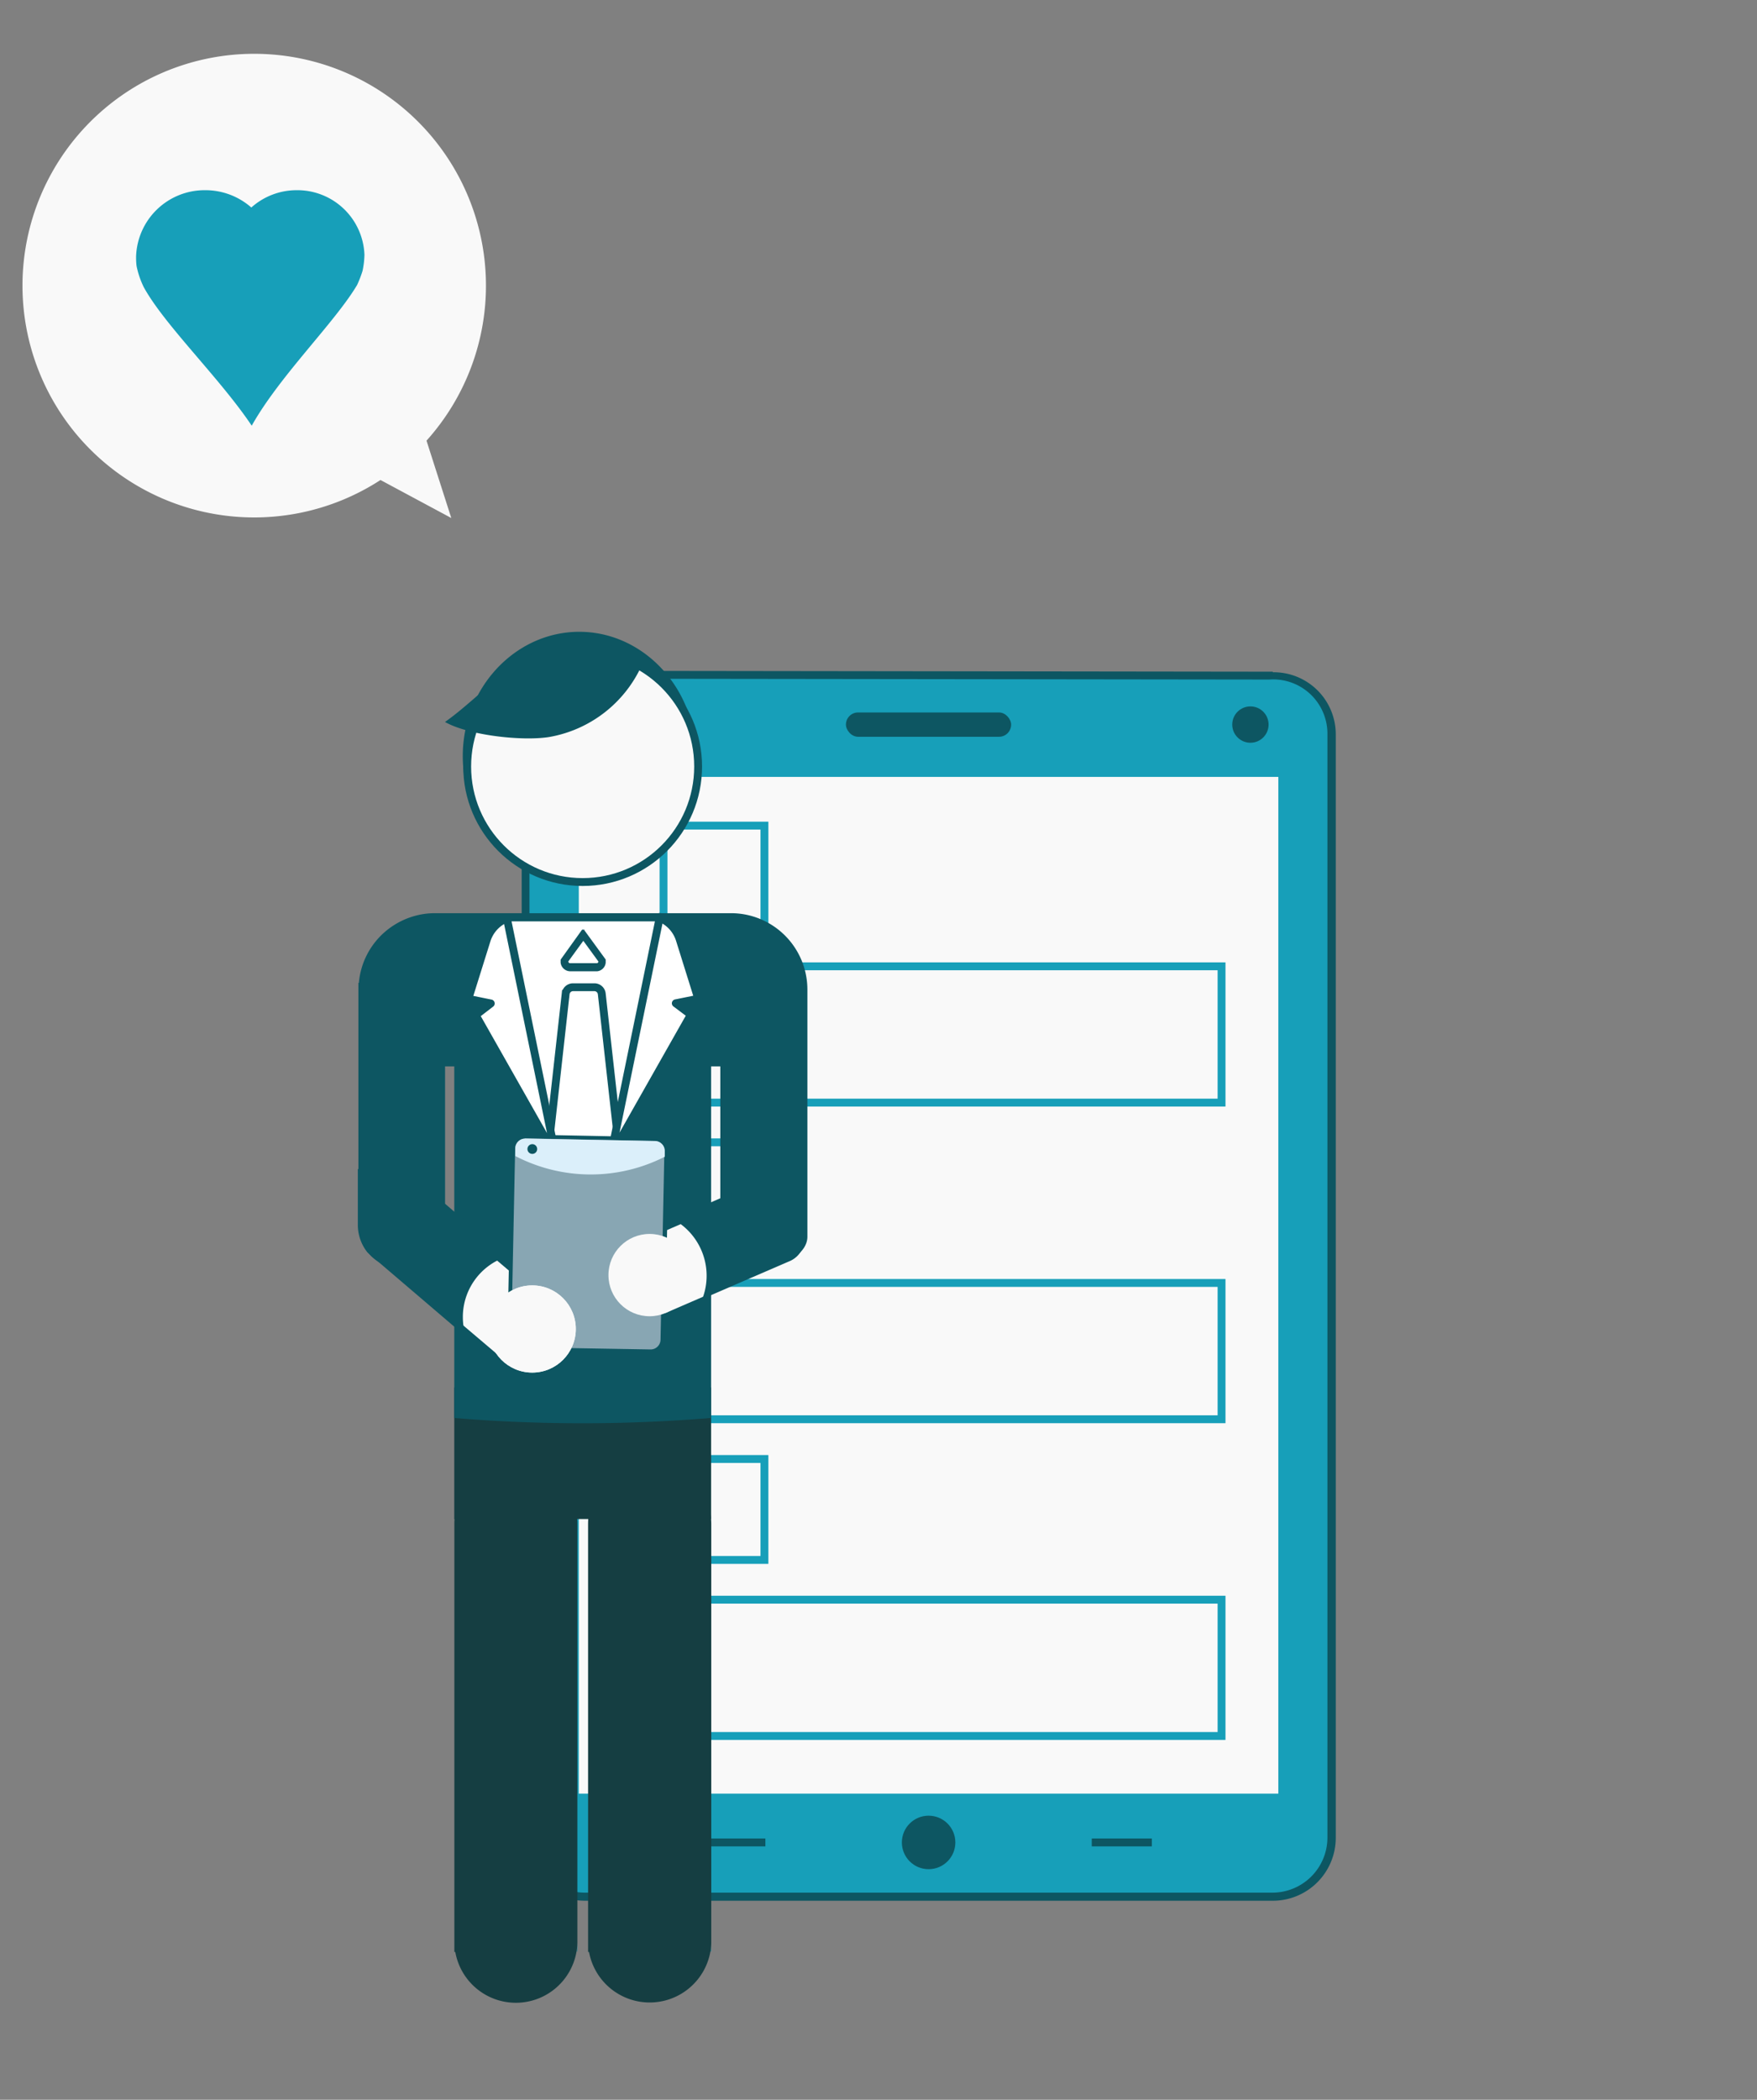 <svg id="Art_board_presentation" data-name="Art board presentation" xmlns="http://www.w3.org/2000/svg" viewBox="0 0 223.36 266.84"><rect x="0" y="0" width="223.36" height="266.84" fill="#808080" stroke="none"/><defs><style>.cls-1{fill:#179fb9;}.cls-2{fill:#0d5662;}.cls-3,.cls-5,.cls-9{fill:#f9f9f9;}.cls-4,.cls-8{fill:none;}.cls-11,.cls-12,.cls-4,.cls-9{stroke:#0d5662;}.cls-11,.cls-4,.cls-5,.cls-8,.cls-9{stroke-miterlimit:10;}.cls-5{stroke:#179fb9;}.cls-6{fill:#2e818f;}.cls-7{fill:#153e42;}.cls-8{stroke:#2e818f;stroke-width:0.82px;}.cls-10,.cls-11,.cls-12{fill:#fff;}.cls-12{stroke-linejoin:round;}.cls-13{fill:#88a6b3;}.cls-14{fill:#dbeffa;}</style></defs><title>Happy People</title><path class="cls-1" d="M74.36,241a7.51,7.51,0,0,1-7.5-7.5L66.8,93.08a7.51,7.51,0,0,1,7.5-7.5h87.44a7.52,7.52,0,0,1,7.51,7.5l0,140.4a7.51,7.51,0,0,1-7.5,7.51H74.36Z"/><path class="cls-2" d="M161.75,86.34a6.9,6.9,0,0,1,7,6.8v0.05l0,140.33a7,7,0,0,1-7,7H74.36a7,7,0,0,1-7-7L67.3,93.11a6.9,6.9,0,0,1,6.94-6.86H74.3l87.44,0.11H161.3m0.45-1h0l-87.44-.11a8,8,0,0,0-8,7.93l0.06,140.37a8,8,0,0,0,8,8h87.44a8,8,0,0,0,8-8l0-140.26a7.89,7.89,0,0,0-7.92-7.86h-0.08V85.36Z"/><rect class="cls-3" x="73.58" y="98.73" width="88.93" height="129.21"/><circle class="cls-2" cx="118.05" cy="234.14" r="3.4"/><line class="cls-4" x1="146.43" y1="234.14" x2="138.79" y2="234.14"/><line class="cls-4" x1="97.3" y1="234.14" x2="89.66" y2="234.14"/><rect class="cls-2" x="107.54" y="90.54" width="21" height="3.09" rx="1.54" ry="1.54"/><circle class="cls-2" cx="158.96" cy="92.08" r="2.31"/><rect class="cls-5" x="84.35" y="104.92" width="12.83" height="12.83"/><rect class="cls-5" x="84.35" y="145.17" width="12.83" height="12.83"/><rect class="cls-5" x="84.35" y="163.04" width="70.94" height="17.32"/><rect class="cls-5" x="84.35" y="122.8" width="70.94" height="17.32"/><rect class="cls-5" x="84.35" y="185.41" width="12.83" height="12.83"/><rect class="cls-5" x="84.35" y="203.29" width="70.94" height="17.32"/><rect class="cls-6" x="57.74" y="116.07" width="32.66" height="0.02"/><path class="cls-6" d="M90.42,246.64V248H90.3A7.28,7.28,0,0,0,90.42,246.64Z"/><rect class="cls-7" x="57.75" y="176.33" width="32.65" height="16.71"/><path class="cls-2" d="M102.64,125.79v31.37c0,2-2.48,3.63-5.53,3.63s-5.54-1.62-5.54-3.63V135.52H90.4V180.2c-5,.4-10.48.67-16.3,0.67s-11.29-.25-16.35-0.67V135.52H56.58v20.14a5.53,5.53,0,0,1-9.79,3.54h0a5.56,5.56,0,0,1-1.23-3.51V124.91h0.06a9.67,9.67,0,0,1,2.79-6,9.82,9.82,0,0,1,4.49-2.56,9.55,9.55,0,0,1,2.38-.3H93A9.71,9.71,0,0,1,102.64,125.79Z"/><path class="cls-6" d="M73.4,246.64V248H73.28A7.28,7.28,0,0,0,73.4,246.64Z"/><path class="cls-7" d="M90.42,193.67v53a7.28,7.28,0,0,1-.12,1.39,7.84,7.84,0,0,1-15.42,0H74.76V193.67A7.83,7.83,0,0,1,90.42,193.67Z"/><path class="cls-7" d="M71.11,188.15a7.79,7.79,0,0,1,2.29,5.52v53a7.28,7.28,0,0,1-.12,1.39,7.82,7.82,0,0,1-15.4,0H57.76V193.67A7.82,7.82,0,0,1,71.11,188.15Z"/><line class="cls-8" x1="70.89" y1="164.37" x2="59.97" y2="164.37"/><path class="cls-2" d="M73.64,96.08l14.5,3.19a16.79,16.79,0,0,0,.31-3.19c0-8.66-6.68-15.79-14.81-15.79S58.83,87.42,58.83,96.08a16.8,16.8,0,0,0,.3,3.17Z"/><circle class="cls-9" cx="74.07" cy="97.41" r="14.68"/><path class="cls-10" d="M72.22,155.84a0.5,0.5,0,0,1-.49-0.4L64,117.18a0.5,0.5,0,0,1,.39-0.59H83.89a0.5,0.5,0,0,1,.49.6l-7.71,38.26a0.5,0.5,0,0,1-.49.4h-4Z"/><path class="cls-2" d="M83.85,117.09l-7.71,38.26h-4l-7.71-38.26H83.81m0-1H64.47a1,1,0,0,0-1,1.2l7.75,38.25a1,1,0,0,0,1,.8h4a1,1,0,0,0,1-.8l7.71-38.26a1,1,0,0,0-.78-1.18l-0.22,0H83.81Z"/><path class="cls-11" d="M79.35,155.09l-4.48,5.19a0.94,0.94,0,0,1-1.33.1l-0.1-.1L69,155.09a0.94,0.94,0,0,1-.22-0.72l3.13-28.07a0.94,0.94,0,0,1,.94-0.84h2.71a0.94,0.94,0,0,1,.94.84l3.13,28.07A0.94,0.94,0,0,1,79.35,155.09Z"/><path class="cls-12" d="M86.42,119.41l2.35,7.51-2.86.58,1.92,1.44-10.2,18,6.25-30.41,0.81,0.55A4.42,4.42,0,0,1,86.42,119.41Z"/><path class="cls-12" d="M61.88,119.43l-2.35,7.51,2.86,0.58L60.47,129l10.2,18-6.25-30.41-0.81.55A4.42,4.42,0,0,0,61.88,119.43Z"/><path class="cls-2" d="M56.57,91.75c3,1.7,9.75,2.45,13.19,1.92A15.92,15.92,0,0,0,81.82,84a14.33,14.33,0,0,0-10.2-2.32C66,82.56,61.22,88.48,56.57,91.75Z"/><rect class="cls-3" x="77.61" y="155.33" width="20.91" height="9.6" rx="4.72" ry="4.72" transform="translate(-56.37 48.17) rotate(-23.41)"/><rect class="cls-3" x="58.07" y="155.19" width="9.07" height="20.91" rx="4.21" ry="4.21" transform="translate(-104.21 106.22) rotate(-49.69)"/><path class="cls-2" d="M52,149.1a5.54,5.54,0,0,0-6.51-.51v7.06a5.57,5.57,0,0,0,1.23,3.51h0l1.41,1.22,11.08,9.46a8.49,8.49,0,0,1-.37-2.47,8.06,8.06,0,0,1,5.56-7.67L56.61,153Z"/><path class="cls-2" d="M102,156.18l-1.86-4.28a3.08,3.08,0,0,0-4-1.61l-10.68,4.64a6.27,6.27,0,0,1,.82.45,8.18,8.18,0,0,1,3,9.69l11.19-4.84A3.08,3.08,0,0,0,102,156.18Z"/><path class="cls-13" d="M66.22,171.45a1.51,1.51,0,0,1-1.49-1.53h0l0.49-24.08a1.52,1.52,0,0,1,1.52-1.47l16.54,0.33a1.52,1.52,0,0,1,1.06.46,1.48,1.48,0,0,1,.42,1.07l-0.49,24a1.52,1.52,0,0,1-1.52,1.47Z"/><path class="cls-2" d="M66.73,144.66h0L83.22,145a1.26,1.26,0,0,1,1.24,1.27l-0.49,24a1.26,1.26,0,0,1-1.26,1.22h0l-16.49-.28A1.26,1.26,0,0,1,65,169.93l0.49-24a1.26,1.26,0,0,1,1.26-1.22m0-.5A1.77,1.77,0,0,0,65,145.92l-0.49,24a1.73,1.73,0,0,0,.49,1.25,1.76,1.76,0,0,0,1.24.54L82.72,172h0a1.77,1.77,0,0,0,1.8-1.71l0.49-24a1.76,1.76,0,0,0-1.73-1.78l-16.51-.33h0Z"/><path class="cls-14" d="M84.51,146.27V147a20.78,20.78,0,0,1-19-.09v-1a1.26,1.26,0,0,1,1.29-1.22L83.22,145a1.26,1.26,0,0,1,1.29,1.23S84.51,146.25,84.51,146.27Z"/><circle class="cls-2" cx="67.67" cy="146.02" r="0.62" transform="translate(-79.69 210.72) rotate(-88.84)"/><circle class="cls-3" cx="67.66" cy="168.89" r="5.54"/><circle class="cls-3" cx="67.66" cy="168.89" r="5.54"/><path class="cls-10" d="M72.41,122.93a0.74,0.74,0,0,1-.67-0.66v-0.19l2.45-3.35,2.43,3.34v0.21a0.72,0.72,0,0,1-.66.65H72.41Z"/><path class="cls-2" d="M74.17,119.58l1.91,2.62h0a0.24,0.24,0,0,1-.17.2h-3.5a0.27,0.27,0,0,1-.17-0.21l1.92-2.64m0.21-1.41H74l-2.73,3.81v0.39a1.24,1.24,0,0,0,1.16,1.09h3.5A1.22,1.22,0,0,0,77,122.34l0-.4-2.74-3.76h0Z"/><circle class="cls-3" cx="82.58" cy="162.04" r="5.23"/><path class="cls-3" d="M54.22,56A29.46,29.46,0,1,0,48.37,61l9,4.83Z"/><path class="cls-1" d="M46.33,32.39a8.53,8.53,0,0,0-8.59-8.22,8.64,8.64,0,0,0-5.79,2.2,8.84,8.84,0,0,0-5.86-2.2,8.72,8.72,0,0,0-8.79,8.41h0V32.8a8.3,8.3,0,0,0,.06,1,11.05,11.05,0,0,0,.92,2.7C20.93,41.33,28,48.11,32,54.1,35.55,47.76,42.56,41,45.4,36.21a14.25,14.25,0,0,0,.69-1.79A11.12,11.12,0,0,0,46.33,32.39Z"/></svg>